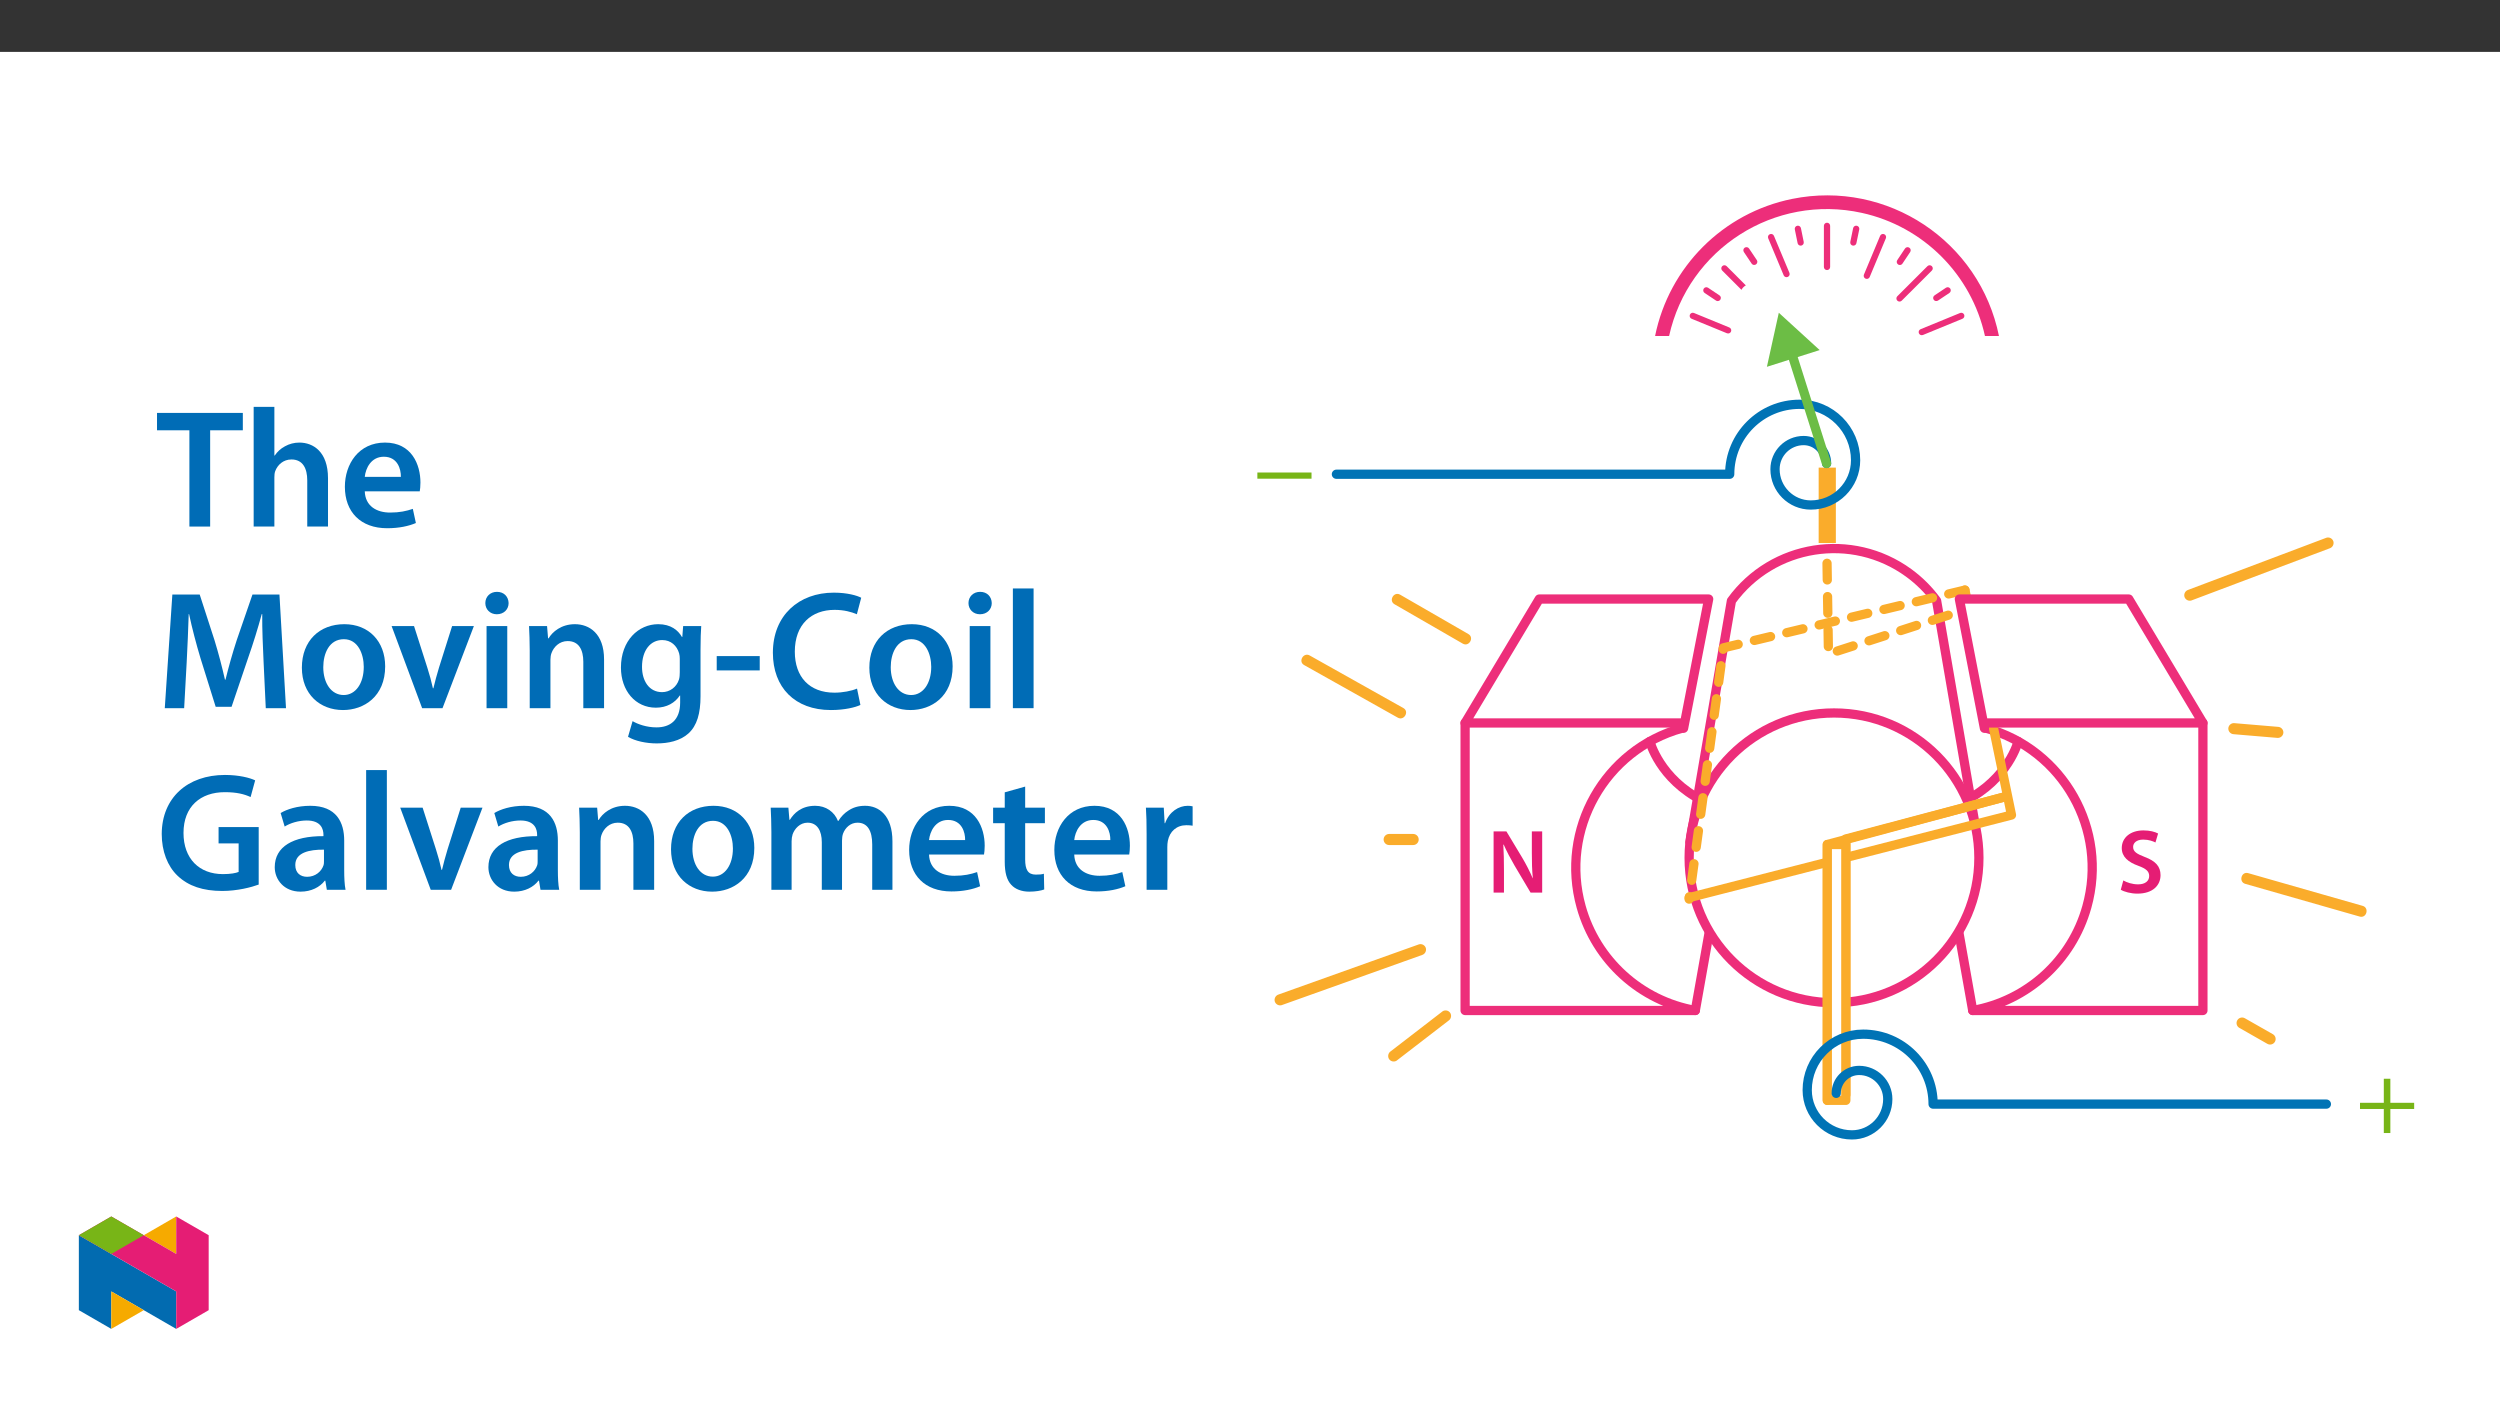 ﻿<?xml version="1.0" encoding="utf-8"?>
<svg xmlns="http://www.w3.org/2000/svg" xmlns:xlink="http://www.w3.org/1999/xlink" viewBox="0 0 960 540" version="1.1">
  <rect x="0" y="0" width="960" height="540" fill="#333333" stroke="none"/>
  <defs>
    <g>
      <symbol overflow="visible" id="glyph0-0">
        <path style="stroke:none;" d="M 0 0 L 17.438 0 L 17.438 -24.406 L 0 -24.406 Z M 8.719 -13.781 L 2.797 -22.672 L 14.641 -22.672 Z M 9.766 -12.203 L 15.688 -21.094 L 15.688 -3.312 Z M 2.797 -1.75 L 8.719 -10.641 L 14.641 -1.75 Z M 1.75 -21.094 L 7.672 -12.203 L 1.75 -3.312 Z M 1.75 -21.094 " />
      </symbol>
      <symbol overflow="visible" id="glyph0-1">
        <path style="stroke:none;" d="M 6.422 0 L 6.422 -8.406 C 6.422 -12.281 6.344 -15.375 6.172 -18.406 L 6.312 -18.453 C 7.469 -15.797 9 -12.938 10.5 -10.359 L 16.641 0 L 21.094 0 L 21.094 -23.5 L 17.125 -23.5 L 17.125 -15.312 C 17.125 -11.719 17.188 -8.688 17.5 -5.547 L 17.438 -5.547 C 16.359 -8.094 14.969 -10.812 13.422 -13.422 L 7.359 -23.5 L 2.438 -23.5 L 2.438 0 Z M 6.422 0 " />
      </symbol>
      <symbol overflow="visible" id="glyph0-2">
        <path style="stroke:none;" d="M 1.438 -1.109 C 2.719 -0.312 5.297 0.391 7.812 0.391 C 13.844 0.391 16.703 -2.891 16.703 -6.703 C 16.703 -10.078 14.75 -12.141 10.672 -13.672 C 7.531 -14.891 6.172 -15.734 6.172 -17.547 C 6.172 -18.938 7.328 -20.359 10.047 -20.359 C 12.234 -20.359 13.875 -19.703 14.75 -19.25 L 15.766 -22.703 C 14.547 -23.328 12.688 -23.891 10.156 -23.891 C 5.016 -23.891 1.812 -21 1.812 -17.125 C 1.812 -13.734 4.297 -11.688 8.203 -10.281 C 11.156 -9.203 12.344 -8.156 12.344 -6.375 C 12.344 -4.469 10.812 -3.172 8.094 -3.172 C 5.891 -3.172 3.766 -3.875 2.406 -4.672 Z M 1.438 -1.109 " />
      </symbol>
      <symbol overflow="visible" id="glyph1-0">
        <path style="stroke:none;" d="M 11.156 -5.922 L 11.156 -6.484 C 11.156 -10.281 16.781 -13.016 16.781 -18.141 C 16.781 -21.766 13.734 -23.328 10.328 -23.328 C 6.797 -23.328 4.391 -21.344 4.391 -18.516 C 4.391 -16.875 5.062 -16.078 6.172 -16.078 C 7.016 -16.078 7.75 -16.531 7.75 -17.609 C 7.75 -18.938 7.016 -18.969 7.016 -20.125 C 7.016 -21.203 7.953 -22 10.016 -22 C 12.234 -22 13.641 -20.781 13.641 -18.031 C 13.641 -12.656 9.766 -11.375 9.766 -6.828 L 9.766 -5.922 Z M 12.484 -1.672 C 12.484 -2.75 11.75 -3.734 10.531 -3.734 C 9.234 -3.734 8.469 -2.797 8.469 -1.672 C 8.469 -0.516 9.141 0.281 10.5 0.281 C 11.75 0.281 12.484 -0.562 12.484 -1.672 Z M 20.75 5.891 L 20.75 -27.375 L 0.344 -27.375 L 0.344 5.891 Z M 18.938 4.047 L 2.125 4.047 L 2.125 -25.594 L 18.938 -25.594 Z M 18.938 4.047 " />
      </symbol>
      <symbol overflow="visible" id="glyph1-1">
        <path style="stroke:none;" d="M 22.953 -7.844 L 22.953 -10.219 L 13.812 -10.219 L 13.812 -19.453 L 11.297 -19.453 L 11.297 -10.219 L 2.156 -10.219 L 2.156 -7.844 L 11.297 -7.844 L 11.297 1.391 L 13.812 1.391 L 13.812 -7.844 Z M 22.953 -7.844 " />
      </symbol>
      <symbol overflow="visible" id="glyph1-2">
        <path style="stroke:none;" d="M 22.953 -7.844 L 22.953 -10.219 L 2.156 -10.219 L 2.156 -7.844 Z M 22.953 -7.844 " />
      </symbol>
      <symbol overflow="visible" id="glyph2-0">
        <path style="stroke:none;" d="M 0 0 L 32.375 0 L 32.375 -45.328 L 0 -45.328 Z M 16.188 -25.578 L 5.188 -42.094 L 27.188 -42.094 Z M 18.125 -22.656 L 29.141 -39.172 L 29.141 -6.156 Z M 5.188 -3.234 L 16.188 -19.75 L 27.188 -3.234 Z M 3.234 -39.172 L 14.25 -22.656 L 3.234 -6.156 Z M 3.234 -39.172 " />
      </symbol>
      <symbol overflow="visible" id="glyph2-1">
        <path style="stroke:none;" d="M 12.953 0 L 20.922 0 L 20.922 -36.969 L 33.469 -36.969 L 33.469 -43.641 L 0.516 -43.641 L 0.516 -36.969 L 12.953 -36.969 Z M 12.953 0 " />
      </symbol>
      <symbol overflow="visible" id="glyph2-2">
        <path style="stroke:none;" d="M 4.281 0 L 12.234 0 L 12.234 -18.906 C 12.234 -19.75 12.297 -20.594 12.562 -21.297 C 13.469 -23.703 15.672 -25.766 18.781 -25.766 C 23.188 -25.766 24.859 -22.281 24.859 -17.734 L 24.859 0 L 32.828 0 L 32.828 -18.578 C 32.828 -28.688 27.188 -32.25 21.828 -32.25 C 19.812 -32.25 17.938 -31.734 16.312 -30.828 C 14.703 -29.984 13.344 -28.75 12.375 -27.266 L 12.234 -27.266 L 12.234 -45.969 L 4.281 -45.969 Z M 4.281 0 " />
      </symbol>
      <symbol overflow="visible" id="glyph2-3">
        <path style="stroke:none;" d="M 31.016 -13.531 C 31.141 -14.25 31.281 -15.406 31.281 -16.906 C 31.281 -23.828 27.906 -32.25 17.672 -32.25 C 7.578 -32.25 2.266 -24.016 2.266 -15.281 C 2.266 -5.641 8.281 0.641 18.516 0.641 C 23.047 0.641 26.812 -0.188 29.531 -1.359 L 28.359 -6.797 C 25.906 -5.953 23.312 -5.375 19.625 -5.375 C 14.5 -5.375 10.094 -7.828 9.906 -13.531 Z M 9.906 -19.094 C 10.234 -22.344 12.297 -26.812 17.219 -26.812 C 22.531 -26.812 23.828 -22.016 23.766 -19.094 Z M 9.906 -19.094 " />
      </symbol>
      <symbol overflow="visible" id="glyph2-4">
        <path style="stroke:none;" d="M 42.281 0 L 50.047 0 L 47.531 -43.641 L 37.172 -43.641 L 31.141 -26.156 C 29.469 -21.047 27.969 -15.672 26.812 -10.938 L 26.609 -10.938 C 25.516 -15.797 24.156 -20.984 22.594 -26.094 L 16.906 -43.641 L 6.406 -43.641 L 3.5 0 L 10.938 0 L 11.906 -17.547 C 12.234 -23.5 12.5 -30.438 12.688 -36.125 L 12.828 -36.125 C 13.984 -30.688 15.547 -24.734 17.219 -19.172 L 23.047 -0.516 L 29.141 -0.516 L 35.547 -19.422 C 37.484 -24.922 39.297 -30.828 40.734 -36.125 L 40.922 -36.125 C 40.859 -30.234 41.188 -23.438 41.438 -17.812 Z M 42.281 0 " />
      </symbol>
      <symbol overflow="visible" id="glyph2-5">
        <path style="stroke:none;" d="M 18.578 -32.25 C 9.062 -32.25 2.266 -25.906 2.266 -15.547 C 2.266 -5.375 9.188 0.719 18.062 0.719 C 26.094 0.719 34.25 -4.469 34.25 -16.062 C 34.25 -25.641 27.969 -32.25 18.578 -32.25 Z M 18.391 -26.484 C 23.828 -26.484 26.031 -20.781 26.031 -15.859 C 26.031 -9.453 22.859 -5.047 18.328 -5.047 C 13.531 -5.047 10.484 -9.641 10.484 -15.734 C 10.484 -20.984 12.75 -26.484 18.391 -26.484 Z M 18.391 -26.484 " />
      </symbol>
      <symbol overflow="visible" id="glyph2-6">
        <path style="stroke:none;" d="M 0.719 -31.531 L 12.438 0 L 20.266 0 L 32.312 -31.531 L 23.953 -31.531 L 18.906 -15.547 C 18.062 -12.688 17.359 -10.234 16.766 -7.641 L 16.578 -7.641 C 16 -10.234 15.344 -12.75 14.438 -15.547 L 9.328 -31.531 Z M 0.719 -31.531 " />
      </symbol>
      <symbol overflow="visible" id="glyph2-7">
        <path style="stroke:none;" d="M 12.234 0 L 12.234 -31.531 L 4.281 -31.531 L 4.281 0 Z M 8.281 -44.672 C 5.641 -44.672 3.812 -42.797 3.812 -40.344 C 3.812 -38.016 5.562 -36.062 8.219 -36.062 C 11 -36.062 12.75 -38.016 12.75 -40.344 C 12.688 -42.797 11 -44.672 8.281 -44.672 Z M 8.281 -44.672 " />
      </symbol>
      <symbol overflow="visible" id="glyph2-8">
        <path style="stroke:none;" d="M 4.281 0 L 12.234 0 L 12.234 -18.578 C 12.234 -19.484 12.375 -20.469 12.625 -21.109 C 13.469 -23.5 15.672 -25.766 18.844 -25.766 C 23.188 -25.766 24.859 -22.344 24.859 -17.812 L 24.859 0 L 32.828 0 L 32.828 -18.719 C 32.828 -28.688 27.125 -32.25 21.625 -32.25 C 16.375 -32.25 12.953 -29.266 11.531 -26.812 L 11.328 -26.812 L 10.938 -31.531 L 4.016 -31.531 C 4.141 -28.812 4.281 -25.766 4.281 -22.141 Z M 4.281 0 " />
      </symbol>
      <symbol overflow="visible" id="glyph2-9">
        <path style="stroke:none;" d="M 32.828 -22.469 C 32.828 -26.812 32.953 -29.391 33.094 -31.531 L 26.156 -31.531 L 25.828 -27.328 L 25.703 -27.328 C 24.219 -29.922 21.438 -32.25 16.578 -32.25 C 9 -32.25 2.266 -25.969 2.266 -15.609 C 2.266 -6.672 7.828 -0.188 15.672 -0.188 C 19.875 -0.188 23.047 -2.078 24.859 -4.859 L 25 -4.859 L 25 -2.141 C 25 4.656 21.109 7.375 15.922 7.375 C 12.109 7.375 8.734 6.156 6.734 4.984 L 4.984 11 C 7.703 12.625 11.984 13.531 16 13.531 C 20.328 13.531 24.922 12.625 28.172 9.719 C 31.469 6.734 32.828 2 32.828 -4.594 Z M 24.859 -13.797 C 24.859 -12.891 24.797 -11.781 24.547 -11 C 23.641 -8.094 21.047 -6.156 18.062 -6.156 C 13.078 -6.156 10.359 -10.484 10.359 -15.859 C 10.359 -22.281 13.656 -26.156 18.125 -26.156 C 21.5 -26.156 23.766 -23.953 24.609 -21.047 C 24.797 -20.391 24.859 -19.688 24.859 -18.906 Z M 24.859 -13.797 " />
      </symbol>
      <symbol overflow="visible" id="glyph2-10">
        <path style="stroke:none;" d="M 1.938 -20 L 1.938 -14.5 L 18.453 -14.5 L 18.453 -20 Z M 1.938 -20 " />
      </symbol>
      <symbol overflow="visible" id="glyph2-11">
        <path style="stroke:none;" d="M 34.578 -7.516 C 32.438 -6.609 29.078 -5.953 25.906 -5.953 C 16.25 -5.953 10.688 -12.047 10.688 -21.688 C 10.688 -32.188 17.094 -37.75 25.969 -37.75 C 29.531 -37.75 32.438 -36.969 34.516 -36.062 L 36.188 -42.406 C 34.578 -43.25 30.891 -44.359 25.641 -44.359 C 12.297 -44.359 2.266 -35.672 2.266 -21.297 C 2.266 -7.969 10.688 0.719 24.547 0.719 C 29.844 0.719 34 -0.328 35.875 -1.234 Z M 34.578 -7.516 " />
      </symbol>
      <symbol overflow="visible" id="glyph2-12">
        <path style="stroke:none;" d="M 4.281 0 L 12.234 0 L 12.234 -45.969 L 4.281 -45.969 Z M 4.281 0 " />
      </symbol>
      <symbol overflow="visible" id="glyph2-13">
        <path style="stroke:none;" d="M 39.562 -24.094 L 24.156 -24.094 L 24.156 -17.812 L 31.859 -17.812 L 31.859 -6.859 C 30.828 -6.406 28.75 -6.016 25.828 -6.016 C 16.766 -6.016 10.688 -11.906 10.688 -21.828 C 10.688 -31.984 17.219 -37.484 26.547 -37.484 C 31.141 -37.484 34.062 -36.719 36.453 -35.609 L 38.203 -42.016 C 36.188 -43 31.984 -44.094 26.609 -44.094 C 12.172 -44.094 2.391 -35.281 2.328 -21.438 C 2.328 -14.828 4.531 -9.062 8.422 -5.375 C 12.562 -1.422 18.188 0.453 25.578 0.453 C 31.344 0.453 36.781 -0.969 39.562 -2 Z M 39.562 -24.094 " />
      </symbol>
      <symbol overflow="visible" id="glyph2-14">
        <path style="stroke:none;" d="M 28.75 -18.906 C 28.75 -25.828 25.828 -32.25 15.734 -32.25 C 10.75 -32.25 6.672 -30.891 4.344 -29.469 L 5.891 -24.281 C 8.031 -25.641 11.266 -26.609 14.375 -26.609 C 19.938 -26.609 20.781 -23.188 20.781 -21.109 L 20.781 -20.594 C 9.125 -20.656 2.078 -16.578 2.078 -8.672 C 2.078 -3.891 5.641 0.719 11.984 0.719 C 16.125 0.719 19.422 -1.031 21.297 -3.5 L 21.5 -3.5 L 22.078 0 L 29.266 0 C 28.875 -1.938 28.75 -4.734 28.75 -7.578 Z M 20.984 -11.078 C 20.984 -10.484 20.984 -9.906 20.781 -9.328 C 20 -7.062 17.734 -4.984 14.5 -4.984 C 11.984 -4.984 9.969 -6.406 9.969 -9.516 C 9.969 -14.312 15.344 -15.469 20.984 -15.406 Z M 20.984 -11.078 " />
      </symbol>
      <symbol overflow="visible" id="glyph2-15">
        <path style="stroke:none;" d="M 4.281 0 L 12.047 0 L 12.047 -18.641 C 12.047 -19.547 12.172 -20.469 12.438 -21.297 C 13.203 -23.438 15.219 -25.766 18.188 -25.766 C 21.891 -25.766 23.641 -22.656 23.641 -18.266 L 23.641 0 L 31.406 0 L 31.406 -18.906 C 31.406 -19.812 31.531 -20.844 31.797 -21.562 C 32.641 -23.828 34.641 -25.766 37.359 -25.766 C 41.188 -25.766 43 -22.656 43 -17.422 L 43 0 L 50.766 0 L 50.766 -18.578 C 50.766 -28.688 45.453 -32.25 40.281 -32.25 C 37.625 -32.25 35.609 -31.594 33.797 -30.375 C 32.375 -29.469 31.078 -28.172 29.984 -26.422 L 29.844 -26.422 C 28.484 -29.922 25.25 -32.25 21.109 -32.25 C 15.734 -32.25 12.891 -29.328 11.391 -26.875 L 11.203 -26.875 L 10.812 -31.531 L 4.016 -31.531 C 4.141 -28.812 4.281 -25.766 4.281 -22.141 Z M 4.281 0 " />
      </symbol>
      <symbol overflow="visible" id="glyph2-16">
        <path style="stroke:none;" d="M 5.562 -37.422 L 5.562 -31.531 L 1.094 -31.531 L 1.094 -25.578 L 5.562 -25.578 L 5.562 -10.75 C 5.562 -6.609 6.344 -3.688 8.094 -1.875 C 9.578 -0.266 11.984 0.719 14.953 0.719 C 17.422 0.719 19.547 0.328 20.719 -0.125 L 20.594 -6.156 C 19.688 -5.891 18.906 -5.828 17.484 -5.828 C 14.438 -5.828 13.406 -7.766 13.406 -11.656 L 13.406 -25.578 L 20.984 -25.578 L 20.984 -31.531 L 13.406 -31.531 L 13.406 -39.625 Z M 5.562 -37.422 " />
      </symbol>
      <symbol overflow="visible" id="glyph2-17">
        <path style="stroke:none;" d="M 4.281 0 L 12.234 0 L 12.234 -16.375 C 12.234 -17.219 12.297 -18.062 12.438 -18.781 C 13.141 -22.406 15.797 -24.797 19.547 -24.797 C 20.531 -24.797 21.234 -24.734 21.953 -24.609 L 21.953 -32.047 C 21.297 -32.188 20.844 -32.25 20.078 -32.25 C 16.641 -32.25 12.953 -29.984 11.391 -25.578 L 11.203 -25.578 L 10.875 -31.531 L 4.016 -31.531 C 4.203 -28.75 4.281 -25.641 4.281 -21.375 Z M 4.281 0 " />
      </symbol>
    </g>
    <clipPath id="clip1">
      <path d="M 692 395 L 896 395 L 896 437.57 L 692 437.57 Z M 692 395 " />
    </clipPath>
    <clipPath id="clip2">
      <path d="M 860 335 L 908.766 335 L 908.766 353 L 860 353 Z M 860 335 " />
    </clipPath>
    <clipPath id="clip3">
      <path d="M 635 75.02 L 768 75.02 L 768 130 L 635 130 Z M 635 75.02 " />
    </clipPath>
    <clipPath id="clip4">
      <path d="M 30.277 474 L 68 474 L 68 510.301 L 30.277 510.301 Z M 30.277 474 " />
    </clipPath>
    <clipPath id="clip5">
      <path d="M 42 495 L 56 495 L 56 510.301 L 42 510.301 Z M 42 495 " />
    </clipPath>
    <clipPath id="clip6">
      <path d="M 55 467.125 L 68 467.125 L 68 482 L 55 482 Z M 55 467.125 " />
    </clipPath>
    <clipPath id="clip7">
      <path d="M 30.277 467.125 L 80.133 467.125 L 80.133 510.301 L 30.277 510.301 Z M 30.277 467.125 " />
    </clipPath>
    <clipPath id="clip8">
      <path d="M 30.277 467.125 L 56 467.125 L 56 482 L 30.277 482 Z M 30.277 467.125 " />
    </clipPath>
  </defs>
  <g id="surface1">
    <path style=" stroke:none;fill-rule:nonzero;fill:rgb(100%,100%,100%);fill-opacity:1;" d="M 0 559.926 L 960 559.926 L 960 19.926 L 0 19.926 Z M 0 559.926 " />
    <path style="fill:none;stroke-width:4.18;stroke-linecap:round;stroke-linejoin:round;stroke:rgb(92.899%,17.999%,47.8%);stroke-opacity:1;stroke-miterlimit:4;" d="M 0.001 0 C -34.824 -9.733 -55.164 -45.855 -45.431 -80.675 C -38.661 -104.894 -18.62 -123.093 6.132 -127.504 L -97.862 -127.504 L -97.862 2.395 " transform="matrix(0.85,0,0,-0.85,645.784,279.649)" />
    <path style="fill:none;stroke-width:4.18;stroke-linecap:round;stroke-linejoin:round;stroke:rgb(92.899%,17.999%,47.8%);stroke-opacity:1;stroke-miterlimit:4;" d="M -0 0.002 L 18.727 109.018 C 37.344 134.611 73.185 140.268 98.777 121.651 C 103.621 118.127 107.886 113.862 111.411 109.018 L 128.837 7.695 " transform="matrix(0.85,0,0,-0.85,648.953,323.376)" />
    <path style="fill:none;stroke-width:4.18;stroke-linecap:round;stroke-linejoin:round;stroke:rgb(92.899%,17.999%,47.8%);stroke-opacity:1;stroke-miterlimit:4;" d="M 0.002 -0 L -99.148 -0 L -65.655 55.974 L 10.88 55.974 L -0.453 -2.394 " transform="matrix(0.85,0,0,-0.85,646.877,277.613)" />
    <path style="fill:none;stroke-width:4.18;stroke-linecap:round;stroke-linejoin:round;stroke:rgb(92.899%,17.999%,47.8%);stroke-opacity:1;stroke-miterlimit:4;" d="M -0.002 0.002 L -7.047 -39.622 " transform="matrix(0.85,0,0,-0.85,656.986,354.349)" />
    <path style="fill:none;stroke-width:4.18;stroke-linecap:round;stroke-linejoin:round;stroke:rgb(92.899%,17.999%,47.8%);stroke-opacity:1;stroke-miterlimit:4;" d="M 0.002 -0.002 C 0.002 -0.002 4.271 -16.937 24.041 -26.868 " transform="matrix(0.85,0,0,-0.85,633.557,284.701)" />
    <path style="fill:none;stroke-width:4.18;stroke-linecap:round;stroke-linejoin:round;stroke:rgb(92.899%,17.999%,47.8%);stroke-opacity:1;stroke-miterlimit:4;" d="M -0.002 0 C 34.823 -9.733 55.163 -45.855 45.43 -80.675 C 38.661 -104.894 18.619 -123.093 -6.133 -127.504 L 97.861 -127.504 L 97.861 2.395 " transform="matrix(0.85,0,0,-0.85,762.736,279.649)" />
    <path style="fill:none;stroke-width:4.18;stroke-linecap:round;stroke-linejoin:round;stroke:rgb(92.899%,17.999%,47.8%);stroke-opacity:1;stroke-miterlimit:4;" d="M 0.001 0.002 L 7.046 -39.622 " transform="matrix(0.85,0,0,-0.85,751.534,354.349)" />
    <path style="fill:none;stroke-width:4.18;stroke-linecap:round;stroke-linejoin:round;stroke:rgb(92.899%,17.999%,47.8%);stroke-opacity:1;stroke-miterlimit:4;" d="M 0.002 -0.002 C 0.002 -0.002 -4.267 -16.937 -24.042 -26.868 " transform="matrix(0.85,0,0,-0.85,774.963,284.701)" />
    <path style=" stroke:none;fill-rule:nonzero;fill:rgb(100%,100%,100%);fill-opacity:1;" d="M 704.262 273.777 C 734.984 273.777 759.895 298.684 759.895 329.41 C 759.895 360.137 734.984 385.043 704.262 385.043 C 673.535 385.043 648.629 360.137 648.629 329.41 C 648.629 298.684 673.535 273.777 704.262 273.777 " />
    <path style="fill:none;stroke-width:4.18;stroke-linecap:round;stroke-linejoin:round;stroke:rgb(92.899%,17.999%,47.8%);stroke-opacity:1;stroke-miterlimit:4;" d="M 0.001 -0.001 C 36.146 -0.001 65.452 -29.302 65.452 -65.451 C 65.452 -101.6 36.146 -130.902 0.001 -130.902 C -36.147 -130.902 -65.449 -101.6 -65.449 -65.451 C -65.449 -29.302 -36.147 -0.001 0.001 -0.001 Z M 0.001 -0.001 " transform="matrix(0.85,0,0,-0.85,704.261,273.777)" />
    <path style="fill:none;stroke-width:4.18;stroke-linecap:round;stroke-linejoin:round;stroke:rgb(98%,67.499%,16.899%);stroke-opacity:1;stroke-miterlimit:4;" d="M 0.002 -0.002 L 145.627 37.314 L 124.589 138.937 " transform="matrix(0.85,0,0,-0.85,648.627,344.686)" />
    <path style="fill:none;stroke-width:4.18;stroke-linecap:round;stroke-linejoin:round;stroke:rgb(98%,67.499%,16.899%);stroke-opacity:1;stroke-miterlimit:4;" d="M 0.001 0.001 L -72.329 -19.176 L -72.329 -134.746 " transform="matrix(0.85,0,0,-0.85,770.277,305.864)" />
    <path style="fill:none;stroke-width:4.18;stroke-linecap:round;stroke-linejoin:round;stroke:rgb(98%,67.499%,16.899%);stroke-opacity:1;stroke-miterlimit:4;" d="M 0.001 0.001 L -80.688 -21.681 L -80.688 -137.255 " transform="matrix(0.85,0,0,-0.85,770.277,305.864)" />
    <path style="fill-rule:nonzero;fill:rgb(100%,100%,100%);fill-opacity:1;stroke-width:4.18;stroke-linecap:round;stroke-linejoin:round;stroke:rgb(98%,67.499%,16.899%);stroke-opacity:1;stroke-miterlimit:4;" d="M 253.578 133.268 L 261.938 133.268 L 261.938 17.694 L 253.578 17.694 Z M 253.578 133.268 " transform="matrix(0.85,0,0,-0.85,486.15,437.571)" />
    <path style="fill:none;stroke-width:4.18;stroke-linecap:round;stroke-linejoin:round;stroke:rgb(98%,67.499%,16.899%);stroke-opacity:1;stroke-dasharray:7.523;stroke-miterlimit:4;" d="M -0.001 0.001 L -109.133 -26.102 L -124.592 -139.608 " transform="matrix(0.85,0,0,-0.85,754.528,226.591)" />
    <path style="fill:none;stroke-width:4.18;stroke-linecap:round;stroke-linejoin:round;stroke:rgb(98%,67.499%,16.899%);stroke-opacity:1;stroke-dasharray:7.523;stroke-miterlimit:4;" d="M 0.001 -0.001 L 0.649 -40.934 L 64.026 -20.465 " transform="matrix(0.85,0,0,-0.85,701.578,216.3)" />
    <path style="fill-rule:nonzero;fill:rgb(100%,100%,100%);fill-opacity:1;stroke-width:4.18;stroke-linecap:round;stroke-linejoin:round;stroke:rgb(92.899%,17.999%,47.8%);stroke-opacity:1;stroke-miterlimit:4;" d="M 0.002 -0 L 99.147 -0 L 65.659 55.974 L -10.876 55.974 L 0.452 -2.394 " transform="matrix(0.85,0,0,-0.85,761.643,277.613)" />
    <path style=" stroke:none;fill-rule:nonzero;fill:rgb(98%,67.499%,16.899%);fill-opacity:1;" d="M 698.367 179.562 L 704.969 179.562 L 704.969 208.523 L 698.367 208.523 Z M 698.367 179.562 " />
    <g clip-path="url(#clip1)" clip-rule="nonzero">
      <path style="fill:none;stroke-width:4.18;stroke-linecap:round;stroke-linejoin:round;stroke:rgb(0%,45.099%,70.999%);stroke-opacity:1;stroke-miterlimit:4;" d="M -0 0 C -0 5.717 4.637 10.354 10.354 10.354 C 17.5 10.354 23.295 4.559 23.295 -2.587 C 23.295 -11.521 16.052 -18.768 7.119 -18.768 C -4.049 -18.768 -13.102 -9.71 -13.102 1.457 C -13.102 15.418 -1.788 26.733 12.174 26.733 C 29.623 26.733 43.773 12.587 43.773 -4.862 L 221.443 -4.862 " transform="matrix(0.85,0,0,-0.85,705.105,419.844)" />
    </g>
    <path style="fill:none;stroke-width:4.18;stroke-linecap:round;stroke-linejoin:round;stroke:rgb(0%,45.099%,70.999%);stroke-opacity:1;stroke-miterlimit:4;" d="M -0.001 0.002 C -0.001 5.719 -4.634 10.356 -10.355 10.356 C -17.501 10.356 -23.296 4.561 -23.296 -2.59 C -23.296 -11.524 -16.054 -18.766 -7.12 -18.766 C 4.052 -18.766 13.105 -9.713 13.105 1.454 C 13.105 15.416 1.786 26.735 -12.175 26.735 C -29.625 26.735 -43.77 12.585 -43.77 -4.865 L -221.444 -4.865 " transform="matrix(0.85,0,0,-0.85,701.407,177.974)" />
    <path style=" stroke:none;fill-rule:nonzero;fill:rgb(98%,67.499%,16.899%);fill-opacity:1;" d="M 841.438 230.605 L 859.484 223.801 L 887.996 213.047 L 894.547 210.578 C 895.664 210.238 896.316 209.086 896.035 207.957 C 895.715 206.828 894.551 206.164 893.414 206.465 L 875.367 213.273 L 846.855 224.023 L 840.305 226.492 C 839.188 226.832 838.535 227.984 838.816 229.117 C 839.137 230.246 840.305 230.906 841.438 230.605 " />
    <path style=" stroke:none;fill-rule:nonzero;fill:rgb(98%,67.499%,16.899%);fill-opacity:1;" d="M 857.801 281.941 L 872.566 283.188 L 874.691 283.363 C 875.863 283.355 876.812 282.406 876.82 281.234 C 876.801 280.066 875.859 279.125 874.691 279.102 L 859.926 277.855 L 857.801 277.676 C 856.625 277.688 855.676 278.637 855.668 279.809 C 855.691 280.977 856.633 281.918 857.801 281.941 " />
    <g clip-path="url(#clip2)" clip-rule="nonzero">
      <path style=" stroke:none;fill-rule:nonzero;fill:rgb(98%,67.499%,16.899%);fill-opacity:1;" d="M 862.176 339.398 L 877.023 343.641 L 900.691 350.41 L 906.133 351.965 C 908.773 352.719 909.902 348.605 907.266 347.852 L 892.418 343.609 L 868.746 336.84 L 863.309 335.285 C 860.668 334.531 859.539 338.645 862.176 339.398 " />
    </g>
    <path style=" stroke:none;fill-rule:nonzero;fill:rgb(98%,67.499%,16.899%);fill-opacity:1;" d="M 859.891 394.695 L 869.316 400.062 L 870.645 400.82 C 871.66 401.41 872.965 401.07 873.559 400.055 C 874.152 399.035 873.812 397.73 872.793 397.137 L 863.371 391.77 L 862.043 391.016 C 861.027 390.422 859.719 390.762 859.125 391.777 C 858.531 392.797 858.875 394.102 859.891 394.695 " />
    <path style=" stroke:none;fill-rule:nonzero;fill:rgb(98%,67.499%,16.899%);fill-opacity:1;" d="M 554.031 388.289 L 536.586 401.73 L 534.094 403.652 C 533.109 404.27 532.773 405.547 533.328 406.57 C 533.926 407.578 535.227 407.922 536.242 407.336 L 553.691 393.891 L 556.184 391.973 C 557.168 391.352 557.504 390.078 556.949 389.055 C 556.352 388.043 555.051 387.703 554.031 388.289 Z M 554.031 388.289 " />
    <path style=" stroke:none;fill-rule:nonzero;fill:rgb(98%,67.499%,16.899%);fill-opacity:1;" d="M 544.914 362.617 L 526.695 369.125 L 497.656 379.5 L 490.988 381.883 C 489.875 382.219 489.219 383.371 489.5 384.504 C 489.82 385.633 490.988 386.293 492.121 385.992 L 510.34 379.484 L 539.379 369.109 L 546.047 366.727 C 547.16 366.391 547.816 365.234 547.535 364.105 C 547.215 362.977 546.047 362.316 544.914 362.617 " />
    <path style=" stroke:none;fill-rule:nonzero;fill:rgb(98%,67.499%,16.899%);fill-opacity:1;" d="M 542.648 320.238 L 533.441 320.238 C 532.266 320.238 531.309 321.191 531.309 322.371 C 531.309 323.547 532.266 324.5 533.441 324.5 L 542.648 324.5 C 543.828 324.5 544.781 323.547 544.781 322.371 C 544.781 321.191 543.828 320.238 542.648 320.238 " />
    <path style=" stroke:none;fill-rule:nonzero;fill:rgb(98%,67.499%,16.899%);fill-opacity:1;" d="M 538.902 271.895 L 526.734 265.066 L 507.355 254.188 L 502.93 251.703 C 500.535 250.355 498.383 254.039 500.777 255.383 L 512.945 262.215 L 532.324 273.094 L 536.75 275.578 C 539.145 276.922 541.297 273.242 538.902 271.895 " />
    <path style=" stroke:none;fill-rule:nonzero;fill:rgb(98%,67.499%,16.899%);fill-opacity:1;" d="M 563.859 243.477 L 540.879 230.219 L 537.641 228.352 C 535.262 226.98 533.109 230.66 535.488 232.035 L 558.469 245.289 L 561.707 247.156 C 564.09 248.531 566.238 244.848 563.859 243.477 " />
    <path style="fill:none;stroke-width:4.18;stroke-linecap:round;stroke-linejoin:round;stroke:rgb(42.4%,74.1%,27.1%);stroke-opacity:1;stroke-miterlimit:4;" d="M -0.001 0.002 L -16.146 50.94 " transform="matrix(0.85,0,0,-0.85,701.407,177.974)" />
    <path style=" stroke:none;fill-rule:nonzero;fill:rgb(42.4%,74.1%,27.1%);fill-opacity:1;" d="M 698.754 134.43 L 683.062 120.098 L 678.492 140.852 Z M 698.754 134.43 " />
    <g clip-path="url(#clip3)" clip-rule="nonzero">
      <path style=" stroke:none;fill-rule:nonzero;fill:rgb(92.899%,17.999%,47.8%);fill-opacity:1;" d="M 640.93 129.035 C 648.309 95.539 681.441 74.367 714.938 81.746 C 738.566 86.949 757.023 105.406 762.227 129.035 L 767.602 129.035 C 760.227 92.57 724.684 68.992 688.219 76.371 C 661.672 81.742 640.922 102.488 635.551 129.035 Z M 640.93 129.035 " />
    </g>
    <path style=" stroke:none;fill-rule:nonzero;fill:rgb(92.899%,17.999%,47.8%);fill-opacity:1;" d="M 659.605 115.617 C 660.27 115.617 660.805 115.082 660.809 114.418 C 660.809 114.02 660.609 113.645 660.273 113.422 L 655.906 110.5 C 655.355 110.129 654.609 110.277 654.242 110.828 C 653.875 111.379 654.023 112.121 654.57 112.492 L 658.941 115.414 C 659.137 115.547 659.371 115.617 659.605 115.617 " />
    <path style=" stroke:none;fill-rule:nonzero;fill:rgb(92.899%,17.999%,47.8%);fill-opacity:1;" d="M 673.621 101.742 C 674.285 101.742 674.82 101.203 674.82 100.543 C 674.82 100.305 674.75 100.074 674.617 99.875 L 671.641 95.438 C 671.273 94.887 670.527 94.738 669.977 95.105 C 669.426 95.473 669.277 96.219 669.645 96.77 C 669.645 96.77 669.645 96.773 669.645 96.773 L 672.621 101.211 C 672.848 101.543 673.219 101.742 673.621 101.742 " />
    <path style=" stroke:none;fill-rule:nonzero;fill:rgb(92.899%,17.999%,47.8%);fill-opacity:1;" d="M 691.453 94.328 C 691.535 94.328 691.613 94.32 691.691 94.305 C 692.34 94.176 692.762 93.543 692.629 92.895 L 692.629 92.891 L 691.559 87.621 C 691.426 86.973 690.793 86.555 690.145 86.684 C 689.496 86.816 689.078 87.449 689.207 88.098 L 690.281 93.367 C 690.391 93.926 690.883 94.328 691.453 94.328 " />
    <path style=" stroke:none;fill-rule:nonzero;fill:rgb(92.899%,17.999%,47.8%);fill-opacity:1;" d="M 744.203 115.414 L 748.57 112.492 C 749.121 112.121 749.27 111.379 748.902 110.828 C 748.531 110.277 747.789 110.129 747.238 110.496 L 742.867 113.422 C 742.316 113.789 742.164 114.531 742.531 115.086 C 742.898 115.637 743.645 115.785 744.195 115.418 C 744.195 115.418 744.199 115.418 744.203 115.414 " />
    <path style=" stroke:none;fill-rule:nonzero;fill:rgb(92.899%,17.999%,47.8%);fill-opacity:1;" d="M 729.539 101.762 C 729.941 101.762 730.316 101.562 730.539 101.227 L 733.516 96.77 C 733.879 96.215 733.723 95.473 733.168 95.109 C 732.621 94.75 731.887 94.898 731.52 95.438 L 728.543 99.895 C 728.176 100.445 728.324 101.191 728.875 101.559 C 729.074 101.691 729.305 101.762 729.539 101.762 " />
    <path style=" stroke:none;fill-rule:nonzero;fill:rgb(92.899%,17.999%,47.8%);fill-opacity:1;" d="M 711.691 94.328 C 712.258 94.328 712.75 93.93 712.863 93.371 L 713.953 88.102 C 714.086 87.453 713.668 86.816 713.02 86.684 C 712.371 86.551 711.734 86.969 711.602 87.617 L 710.512 92.887 C 710.379 93.535 710.797 94.172 711.445 94.305 C 711.527 94.32 711.609 94.328 711.691 94.328 " />
    <path style=" stroke:none;fill-rule:nonzero;fill:rgb(92.899%,17.999%,47.8%);fill-opacity:1;" d="M 702.773 102.52 L 702.773 86.734 C 702.777 86.07 702.246 85.531 701.582 85.523 C 700.922 85.52 700.379 86.051 700.375 86.715 L 700.375 102.52 C 700.379 103.18 700.922 103.715 701.582 103.707 C 702.238 103.703 702.766 103.176 702.773 102.52 " />
    <path style=" stroke:none;fill-rule:nonzero;fill:rgb(92.899%,17.999%,47.8%);fill-opacity:1;" d="M 661.328 102.203 C 660.859 102.672 660.859 103.43 661.328 103.898 L 668.715 111.289 C 669.105 110.574 669.691 109.984 670.402 109.586 L 663.023 102.203 C 662.555 101.734 661.797 101.734 661.328 102.203 " />
    <path style=" stroke:none;fill-rule:nonzero;fill:rgb(92.899%,17.999%,47.8%);fill-opacity:1;" d="M 664.055 125.75 L 650.484 120.184 C 649.871 119.934 649.168 120.227 648.918 120.84 C 648.668 121.453 648.961 122.152 649.574 122.406 L 663.145 127.969 C 663.754 128.223 664.457 127.934 664.711 127.324 C 664.969 126.711 664.676 126.008 664.066 125.754 C 664.062 125.754 664.059 125.75 664.055 125.75 " />
    <path style=" stroke:none;fill-rule:nonzero;fill:rgb(92.899%,17.999%,47.8%);fill-opacity:1;" d="M 686.031 106.438 C 686.691 106.434 687.23 105.898 687.23 105.234 C 687.23 105.074 687.199 104.918 687.137 104.773 L 681.199 90.574 C 680.945 89.961 680.242 89.672 679.633 89.93 C 679.02 90.184 678.73 90.887 678.988 91.5 L 684.922 105.699 C 685.109 106.145 685.547 106.438 686.031 106.438 " />
    <path style=" stroke:none;fill-rule:nonzero;fill:rgb(92.899%,17.999%,47.8%);fill-opacity:1;" d="M 741.836 102.203 C 741.367 101.734 740.609 101.734 740.141 102.203 L 728.574 113.75 C 728.102 114.215 728.098 114.977 728.562 115.449 C 729.027 115.918 729.785 115.926 730.258 115.461 C 730.262 115.457 730.266 115.453 730.27 115.449 L 741.832 103.898 C 742.305 103.434 742.305 102.676 741.836 102.207 C 741.836 102.207 741.836 102.203 741.836 102.203 " />
    <path style=" stroke:none;fill-rule:nonzero;fill:rgb(92.899%,17.999%,47.8%);fill-opacity:1;" d="M 754.242 120.84 C 753.988 120.227 753.289 119.938 752.676 120.188 L 737.508 126.414 C 736.895 126.664 736.602 127.367 736.852 127.977 C 737.105 128.59 737.805 128.883 738.418 128.633 L 753.586 122.406 C 754.199 122.152 754.492 121.453 754.242 120.84 Z M 754.242 120.84 " />
    <path style=" stroke:none;fill-rule:nonzero;fill:rgb(92.899%,17.999%,47.8%);fill-opacity:1;" d="M 716.855 107.098 C 717.34 107.098 717.777 106.809 717.961 106.363 L 724.172 91.5 C 724.43 90.887 724.141 90.184 723.531 89.93 C 722.918 89.672 722.215 89.961 721.961 90.574 L 715.75 105.438 C 715.492 106.047 715.785 106.75 716.395 107.008 C 716.543 107.066 716.695 107.098 716.855 107.098 " />
    <g style="fill:rgb(89.803%,11.374%,45.49%);fill-opacity:1;">
      <use xlink:href="#glyph0-1" x="571.103" y="342.764" />
    </g>
    <g style="fill:rgb(89.803%,11.374%,45.49%);fill-opacity:1;">
      <use xlink:href="#glyph0-2" x="812.944" y="342.764" />
    </g>
    <g style="fill:rgb(47.06%,70.979%,9.021%);fill-opacity:1;">
      <use xlink:href="#glyph1-1" x="904.084" y="433.693" />
    </g>
    <g style="fill:rgb(47.06%,70.979%,9.021%);fill-opacity:1;">
      <use xlink:href="#glyph1-2" x="480.672" y="191.663" />
    </g>
    <g style="fill:rgb(0%,42.354%,71.373%);fill-opacity:1;">
      <use xlink:href="#glyph2-1" x="59.776" y="202.2" />
    </g>
    <g style="fill:rgb(0%,42.354%,71.373%);fill-opacity:1;">
      <use xlink:href="#glyph2-2" x="93.126" y="202.2" />
      <use xlink:href="#glyph2-3" x="130.167" y="202.2" />
    </g>
    <g style="fill:rgb(0%,42.354%,71.373%);fill-opacity:1;">
      <use xlink:href="#glyph2-4" x="59.776" y="271.938" />
    </g>
    <g style="fill:rgb(0%,42.354%,71.373%);fill-opacity:1;">
      <use xlink:href="#glyph2-5" x="113.654" y="271.938" />
    </g>
    <g style="fill:rgb(0%,42.354%,71.373%);fill-opacity:1;">
      <use xlink:href="#glyph2-6" x="149.659" y="271.938" />
      <use xlink:href="#glyph2-7" x="182.556" y="271.938" />
      <use xlink:href="#glyph2-8" x="199.133" y="271.938" />
      <use xlink:href="#glyph2-9" x="236.175" y="271.938" />
      <use xlink:href="#glyph2-10" x="273.28" y="271.938" />
    </g>
    <g style="fill:rgb(0%,42.354%,71.373%);fill-opacity:1;">
      <use xlink:href="#glyph2-11" x="294.521" y="271.938" />
    </g>
    <g style="fill:rgb(0%,42.354%,71.373%);fill-opacity:1;">
      <use xlink:href="#glyph2-5" x="331.562" y="271.938" />
      <use xlink:href="#glyph2-7" x="368.085" y="271.938" />
      <use xlink:href="#glyph2-12" x="384.663" y="271.938" />
    </g>
    <g style="fill:rgb(0%,42.354%,71.373%);fill-opacity:1;">
      <use xlink:href="#glyph2-13" x="59.776" y="341.676" />
    </g>
    <g style="fill:rgb(0%,42.354%,71.373%);fill-opacity:1;">
      <use xlink:href="#glyph2-14" x="103.422" y="341.676" />
      <use xlink:href="#glyph2-12" x="136.319" y="341.676" />
      <use xlink:href="#glyph2-6" x="152.962" y="341.676" />
    </g>
    <g style="fill:rgb(0%,42.354%,71.373%);fill-opacity:1;">
      <use xlink:href="#glyph2-14" x="185.47" y="341.676" />
      <use xlink:href="#glyph2-8" x="218.366" y="341.676" />
      <use xlink:href="#glyph2-5" x="255.407" y="341.676" />
      <use xlink:href="#glyph2-15" x="291.93" y="341.676" />
      <use xlink:href="#glyph2-3" x="346.844" y="341.676" />
      <use xlink:href="#glyph2-16" x="380.259" y="341.676" />
    </g>
    <g style="fill:rgb(0%,42.354%,71.373%);fill-opacity:1;">
      <use xlink:href="#glyph2-3" x="402.6" y="341.676" />
      <use xlink:href="#glyph2-17" x="436.015" y="341.676" />
    </g>
    <g clip-path="url(#clip4)" clip-rule="nonzero">
      <path style=" stroke:none;fill-rule:nonzero;fill:rgb(0.8%,42%,68.999%);fill-opacity:1;" d="M 30.277 503.105 L 42.738 510.301 L 42.738 495.91 L 67.668 510.301 L 67.668 495.91 L 30.277 474.32 Z M 30.277 503.105 " />
    </g>
    <g clip-path="url(#clip5)" clip-rule="nonzero">
      <path style=" stroke:none;fill-rule:nonzero;fill:rgb(96.1%,66.699%,0%);fill-opacity:1;" d="M 42.738 510.301 L 55.203 503.105 L 42.738 495.91 Z M 42.738 510.301 " />
    </g>
    <g clip-path="url(#clip6)" clip-rule="nonzero">
      <path style=" stroke:none;fill-rule:nonzero;fill:rgb(96.1%,66.699%,0%);fill-opacity:1;" d="M 67.668 467.125 L 55.203 474.32 L 67.668 481.516 Z M 67.668 467.125 " />
    </g>
    <g clip-path="url(#clip7)" clip-rule="nonzero">
      <path style=" stroke:none;fill-rule:nonzero;fill:rgb(89.799%,11.4%,45.499%);fill-opacity:1;" d="M 67.668 467.125 L 67.668 481.516 L 42.738 467.125 L 30.277 474.32 L 67.668 495.91 L 67.668 510.301 L 80.133 503.105 L 80.133 474.32 Z M 67.668 467.125 " />
    </g>
    <g clip-path="url(#clip8)" clip-rule="nonzero">
      <path style=" stroke:none;fill-rule:nonzero;fill:rgb(47.099%,70.999%,9%);fill-opacity:1;" d="M 42.738 467.125 L 30.277 474.32 L 42.738 481.516 L 55.203 474.32 Z M 42.738 467.125 " />
    </g>
  </g>
</svg>